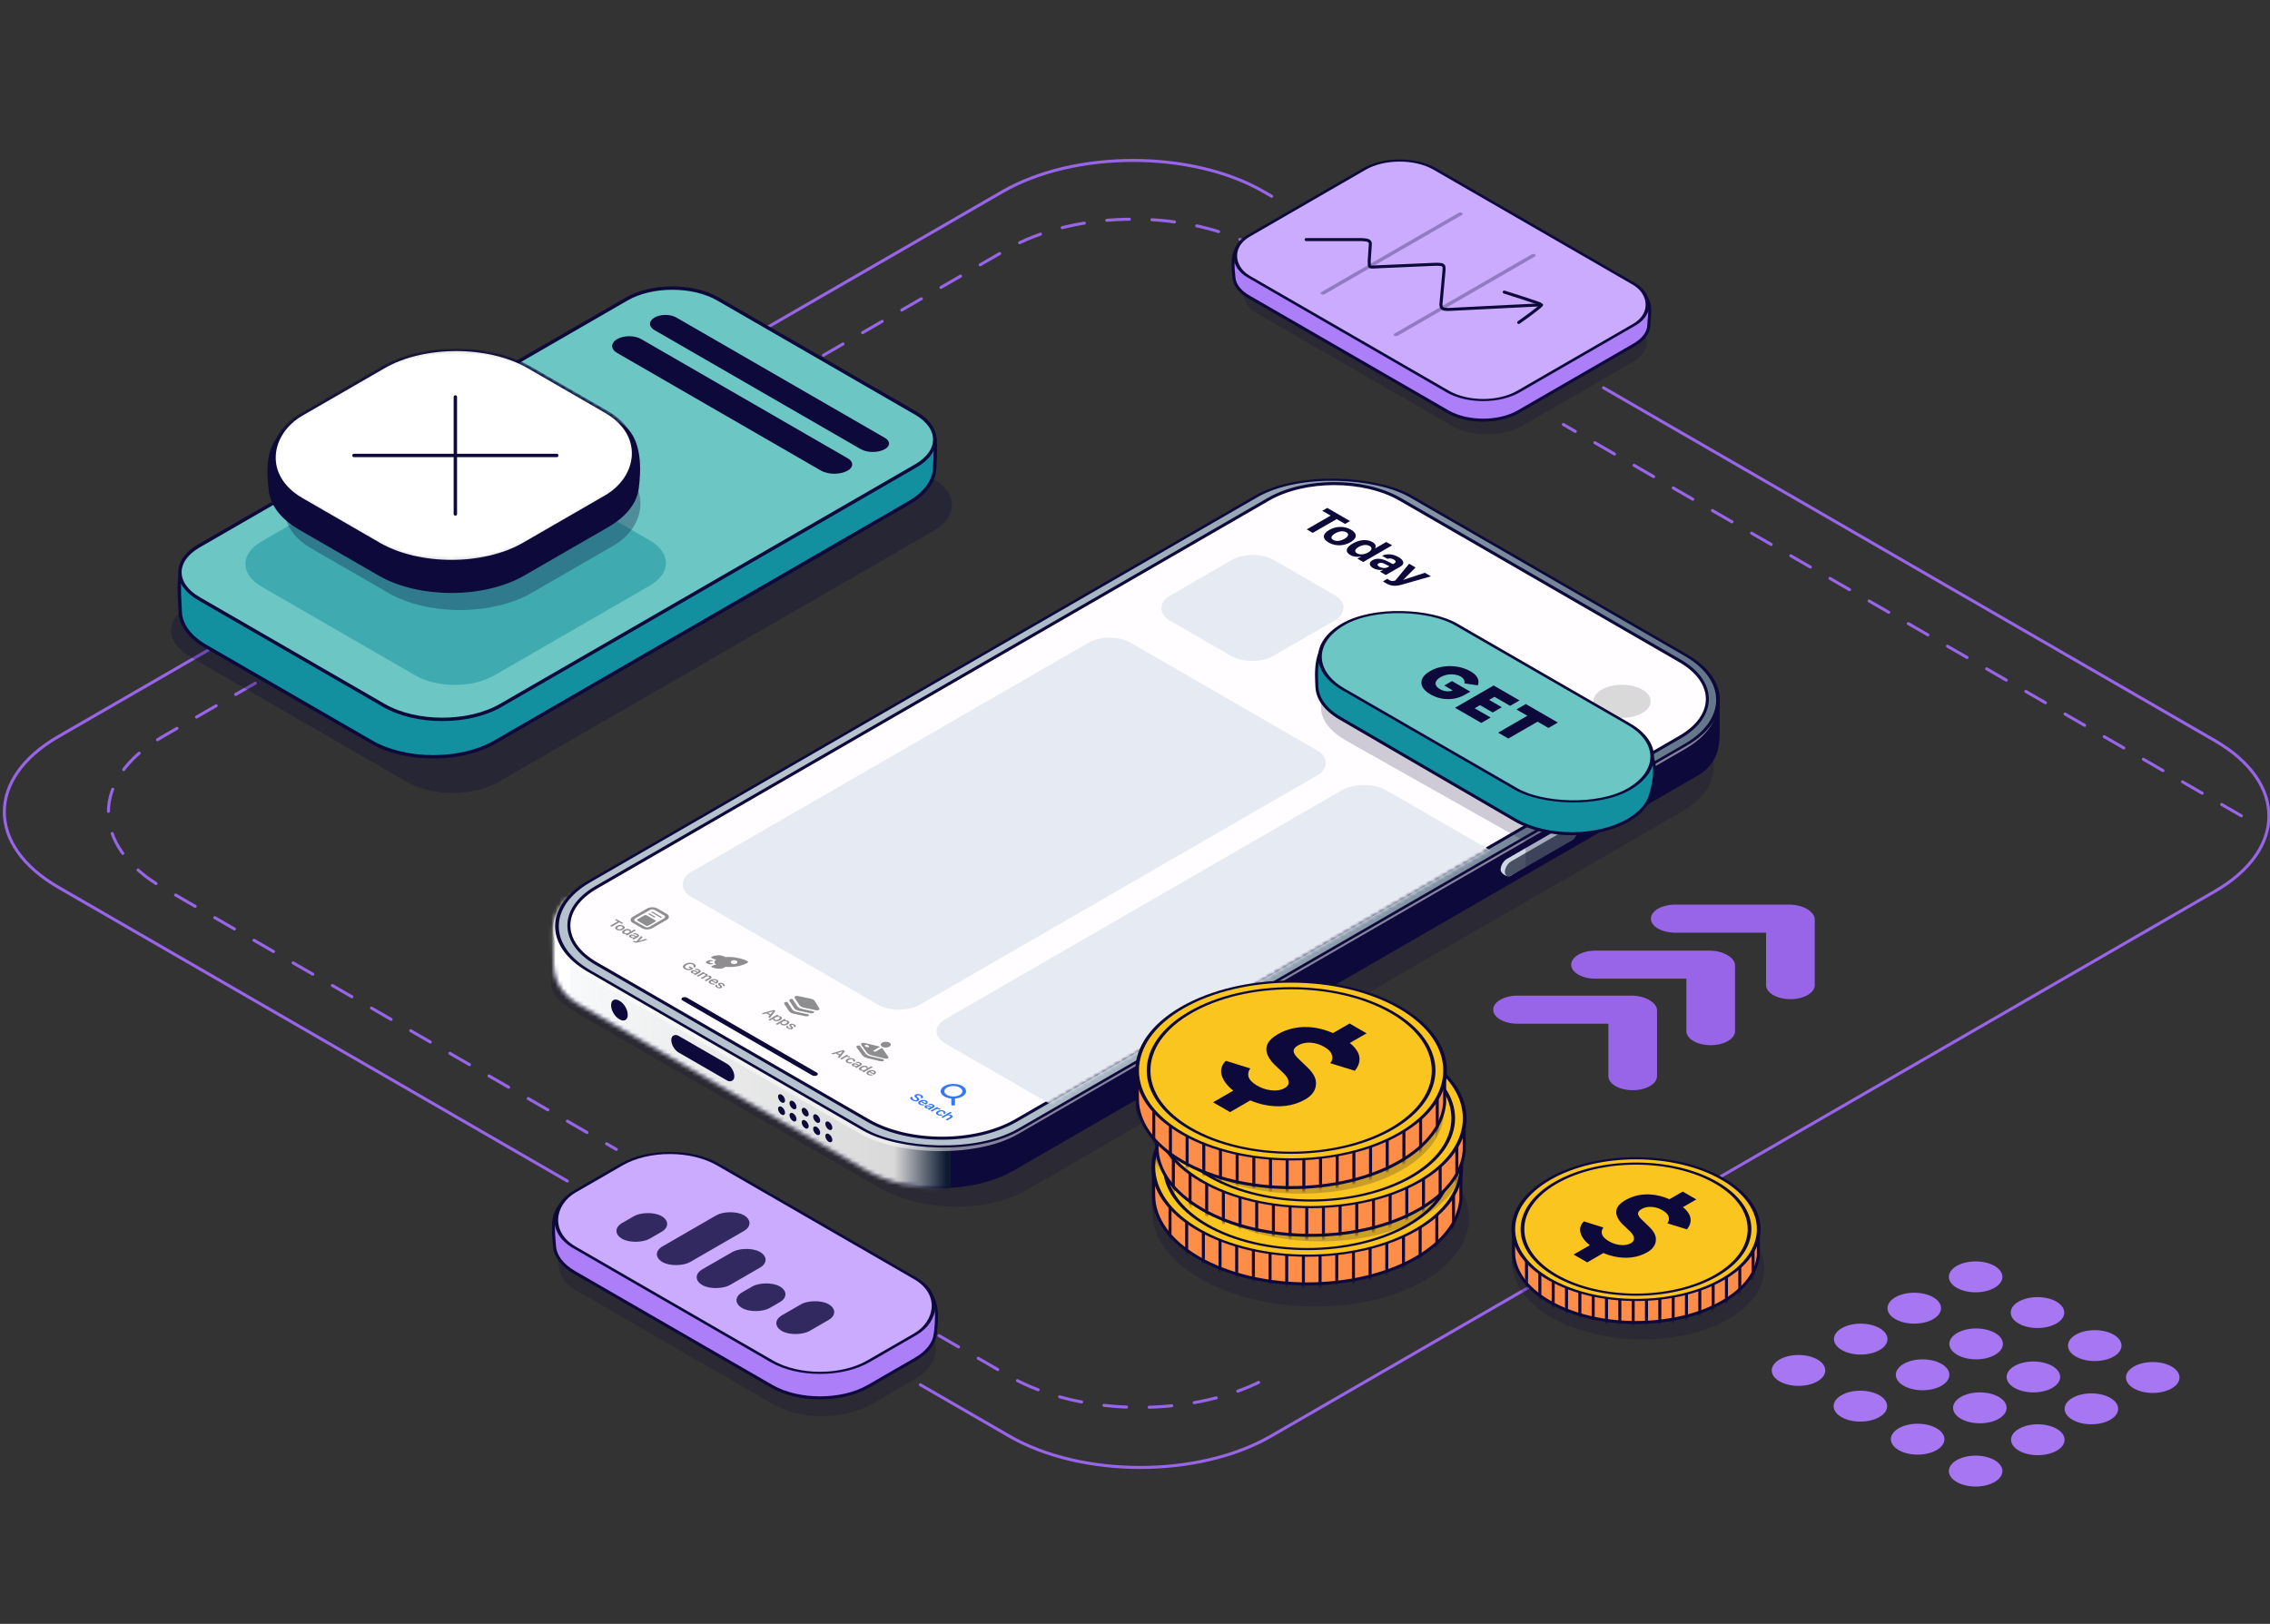 <?xml version="1.0" encoding="UTF-8"?> <svg xmlns="http://www.w3.org/2000/svg" width="566" height="405" viewBox="0 0 566 405" fill="none"><rect x="0" y="0" width="566" height="405" fill="#333333" stroke="none"/><g clip-path="url(#clip0_5504_3358)"><path d="M317.087 48.952L315.096 47.802C297.108 37.418 267.944 37.418 249.957 47.802L14.569 183.692C-3.418 194.076 -3.418 210.912 14.57 221.296L141.455 294.547M399.817 96.712L552.237 184.704C570.224 195.088 570.224 211.924 552.237 222.309L316.849 358.198C298.862 368.582 269.698 368.582 251.71 358.198L229.478 345.363" stroke="#9865E8" stroke-width="0.752" stroke-linecap="round" stroke-linejoin="round"></path><path d="M558.853 203.463L389.793 105.864M314.187 62.217V62.217C296.743 52.146 268.462 52.146 251.018 62.217L40.524 183.735C22.536 194.119 22.536 210.956 40.524 221.34L153.678 286.664M234.122 333.104L251.635 343.215C269.623 353.599 298.787 353.599 316.775 343.215L317.149 342.998" stroke="#9865E8" stroke-width="0.752" stroke-linecap="round" stroke-linejoin="round" stroke-dasharray="5.64 5.64"></path><path d="M397.821 244.09C394.472 244.09 391.756 242.522 391.756 240.589C391.756 238.655 394.472 237.088 397.821 237.088L426.198 237.088C429.547 237.088 432.262 238.655 432.262 240.589C432.262 242.522 429.547 244.09 426.198 244.09L397.821 244.09Z" fill="#9865E8"></path><path d="M420.479 257.17C420.479 259.104 423.194 260.671 426.543 260.671C429.893 260.671 432.608 259.104 432.608 257.17L432.608 240.788C432.608 238.855 429.893 237.287 426.543 237.287C423.194 237.287 420.479 238.855 420.479 240.788L420.479 257.17Z" fill="#9865E8"></path><path d="M417.699 232.614C414.35 232.614 411.635 231.046 411.635 229.113C411.635 227.179 414.35 225.612 417.699 225.612L446.076 225.612C449.426 225.612 452.141 227.179 452.141 229.113C452.141 231.046 449.426 232.614 446.076 232.614L417.699 232.614Z" fill="#9865E8"></path><path d="M440.357 245.694C440.357 247.628 443.073 249.195 446.422 249.195C449.771 249.195 452.486 247.628 452.486 245.694L452.486 229.312C452.486 227.379 449.771 225.811 446.422 225.811C443.073 225.811 440.357 227.379 440.357 229.312L440.357 245.694Z" fill="#9865E8"></path><path d="M378.376 255.315C375.027 255.315 372.312 253.747 372.312 251.814C372.312 249.88 375.027 248.313 378.376 248.313L406.753 248.313C410.103 248.313 412.818 249.88 412.818 251.814C412.818 253.747 410.103 255.315 406.753 255.315L378.376 255.315Z" fill="#9865E8"></path><path d="M401.035 268.395C401.035 270.329 403.75 271.896 407.099 271.896C410.448 271.896 413.164 270.329 413.164 268.395L413.164 252.013C413.164 250.08 410.448 248.512 407.099 248.512C403.75 248.512 401.035 250.08 401.035 252.013L401.035 268.395Z" fill="#9865E8"></path><path opacity="0.2" d="M145.682 253.733C140.906 250.975 136.397 247.948 137.539 244.019C139.337 237.838 139.973 232.273 145.241 229.231L307.731 138.391C317.469 132.767 333.796 133.08 344.201 139.088L416.833 176.41C424.641 180.227 428.057 185.475 427.254 192.386C426.768 196.568 423.597 199.999 419.005 202.651L255.748 296.932C246.011 302.555 229.683 302.243 219.279 296.235L145.682 253.733Z" fill="#0D093A"></path><path d="M144.081 250.396C139.415 247.702 138.014 243.452 138.014 240.644C138.014 233.994 137.767 232.863 137.932 231.057C138.096 229.251 138.835 226.952 140.805 224.49L314.296 130.841C324.449 124.977 340.92 124.982 351.084 130.852L428.774 174.333C428.774 178.027 428.774 175.975 428.774 182.87C428.774 187.123 427.79 190.853 423.002 193.618L252.767 291.929C242.614 297.792 226.143 297.787 215.979 291.917L144.081 250.396Z" fill="#0D093A"></path><mask id="mask0_5504_3358" style="mask-type:alpha" maskUnits="userSpaceOnUse" x="137" y="126" width="292" height="171"><path d="M144.082 250.396C139.417 247.702 138.015 243.452 138.015 240.644C138.015 233.994 137.769 232.863 137.933 231.057C138.097 229.251 138.836 226.952 140.806 224.489L314.297 130.841C324.45 124.977 340.921 124.982 351.085 130.852L428.775 174.333C428.775 178.027 428.775 175.975 428.775 182.87C428.775 187.123 427.792 190.853 423.003 193.618L252.769 291.929C242.615 297.792 226.145 297.787 215.981 291.917L144.082 250.396Z" fill="#0E1A32"></path></mask><g mask="url(#mask0_5504_3358)"><rect x="125.034" y="176.772" width="112.023" height="150.436" fill="url(#paint0_linear_5504_3358)"></rect><rect x="136.041" y="218.927" width="6.075" height="31.981" fill="white"></rect></g><rect opacity="0.5" width="237.418" height="124.528" rx="22.69" transform="matrix(0.866 -0.5 0.866 0.5 126.362 231.902)" fill="white"></rect><rect x="0.651" width="236.666" height="123.776" rx="22.314" transform="matrix(0.866 -0.5 0.866 0.5 126.985 231.332)" fill="url(#paint1_linear_5504_3358)" stroke="#0D093A" stroke-width="0.752"></rect><path d="M148.658 221.312L316.224 124.543C325.31 119.296 340.041 119.296 349.126 124.543L418.898 164.836C427.984 170.083 427.983 178.59 418.898 183.837L253.323 279.457C243.138 285.338 226.625 285.339 216.441 279.457L148.658 240.313C139.573 235.066 139.573 226.559 148.658 221.312Z" fill="url(#paint2_linear_5504_3358)"></path><path d="M148.658 221.312L316.224 124.543C325.31 119.296 340.041 119.296 349.126 124.543L418.898 164.836C427.984 170.083 427.983 178.59 418.898 183.837L253.323 279.457C243.138 285.338 226.625 285.339 216.441 279.457L148.658 240.313C139.573 235.066 139.573 226.559 148.658 221.312Z" fill="#FFFDFF"></path><path d="M148.658 221.312L316.224 124.543C325.31 119.296 340.041 119.296 349.126 124.543L418.898 164.836C427.984 170.083 427.983 178.59 418.898 183.837L253.323 279.457C243.138 285.338 226.625 285.339 216.441 279.457L148.658 240.313C139.573 235.066 139.573 226.559 148.658 221.312Z" stroke="#0D093A" stroke-width="0.752"></path><mask id="mask1_5504_3358" style="mask-type:alpha" maskUnits="userSpaceOnUse" x="141" y="120" width="286" height="165"><path d="M148.658 221.312L316.224 124.543C325.31 119.296 340.041 119.296 349.126 124.543L418.898 164.836C427.984 170.083 427.983 178.59 418.898 183.837L253.323 279.456C243.138 285.338 226.625 285.338 216.441 279.457L148.658 240.313C139.573 235.066 139.573 226.559 148.658 221.312Z" fill="url(#paint3_linear_5504_3358)"></path><path d="M148.658 221.312L316.224 124.543C325.31 119.296 340.041 119.296 349.126 124.543L418.898 164.836C427.984 170.083 427.983 178.59 418.898 183.837L253.323 279.456C243.138 285.338 226.625 285.338 216.441 279.457L148.658 240.313C139.573 235.066 139.573 226.559 148.658 221.312Z" fill="#FFFDFF"></path><path d="M148.658 221.312L316.224 124.543C325.31 119.296 340.041 119.296 349.126 124.543L418.898 164.836C427.984 170.083 427.983 178.59 418.898 183.837L253.323 279.456C243.138 285.338 226.625 285.338 216.441 279.457L148.658 240.313C139.573 235.066 139.573 226.559 148.658 221.312Z" stroke="#0E1A32" stroke-width="0.752"></path></mask><g mask="url(#mask1_5504_3358)"><rect width="66.027" height="126.637" rx="6.062" transform="matrix(0.866 0.5 -0.866 0.5 276.647 157.26)" fill="#E6EAF2"></rect><rect width="61.691" height="126.637" rx="6.062" transform="matrix(-0.866 -0.5 -0.866 0.5 393.531 224.738)" fill="#E6EAF2"></rect><rect width="29.892" height="30.082" rx="6.062" transform="matrix(0.866 0.5 -0.866 0.5 312.368 136.639)" fill="#E6EAF2"></rect><rect width="4.887" height="6.367" rx="1.033" transform="matrix(0.866 0.5 -0.866 0.5 162.636 226.226)" stroke="#8E8E91" stroke-width="0.752"></rect><rect width="2.819" height="0.342" transform="matrix(0.866 0.5 -0.866 0.5 162.65 227.343)" fill="#8E8E91"></rect><rect width="1.8" height="0.342" transform="matrix(0.866 0.5 -0.866 0.5 161.891 227.781)" fill="#8E8E91"></rect><rect width="3.151" height="2.667" rx="0.344" transform="matrix(0.866 0.5 -0.866 0.5 160.952 228.117)" fill="#8E8E91"></rect><path d="M152.114 230.9L154.012 229.804L153.343 229.418L153.679 229.224L155.413 230.225L155.077 230.419L154.409 230.034L152.511 231.13L152.114 230.9ZM153.724 231.867C153.241 231.588 153.251 231.223 153.782 230.916L153.786 230.914C154.312 230.611 154.953 230.605 155.43 230.88C155.908 231.157 155.903 231.526 155.374 231.831L155.371 231.833C154.838 232.141 154.205 232.145 153.724 231.867ZM154.036 231.688C154.279 231.829 154.634 231.805 154.978 231.606L154.981 231.604C155.323 231.407 155.362 231.202 155.117 231.061C154.877 230.922 154.519 230.945 154.179 231.141L154.176 231.143C153.83 231.342 153.79 231.546 154.036 231.688ZM155.375 232.821C154.961 232.581 155.022 232.242 155.55 231.937L155.552 231.936C156.081 231.63 156.67 231.596 157.082 231.834C157.314 231.968 157.382 232.145 157.278 232.312L157.287 232.318L158.162 231.813L158.548 232.035L156.314 233.325L155.928 233.102L156.207 232.941L156.198 232.936C155.911 232.994 155.612 232.957 155.375 232.821ZM155.817 232.7C156.055 232.838 156.427 232.814 156.749 232.629L156.75 232.628C157.071 232.443 157.111 232.226 156.874 232.09C156.628 231.948 156.272 231.974 155.945 232.163L155.944 232.164C155.617 232.352 155.569 232.557 155.817 232.7ZM157.094 233.807C156.766 233.618 156.747 233.373 157.04 233.204L157.043 233.202C157.334 233.034 157.735 233.064 158.157 233.279L158.613 233.512L158.726 233.446C158.891 233.351 158.884 233.23 158.688 233.117C158.506 233.012 158.309 232.997 158.164 233.052L158.147 233.058L157.789 232.852L157.809 232.842C158.123 232.688 158.594 232.707 159.01 232.948C159.421 233.184 159.469 233.462 159.139 233.653L158.01 234.304L157.625 234.082L157.877 233.936L157.868 233.931C157.602 233.975 157.311 233.933 157.094 233.807ZM157.439 233.417C157.304 233.495 157.334 233.606 157.503 233.704C157.724 233.832 158.038 233.843 158.233 233.731L158.357 233.659L157.959 233.456C157.756 233.353 157.571 233.341 157.441 233.416L157.439 233.417ZM157.99 234.922C157.916 234.879 157.848 234.829 157.809 234.798L158.103 234.628C158.126 234.648 158.164 234.679 158.218 234.71C158.365 234.795 158.489 234.818 158.676 234.767L158.766 234.742L159.819 233.453L160.24 233.697L159.311 234.676L159.322 234.682L161.02 234.147L161.426 234.381L159.139 235.02C158.653 235.156 158.332 235.119 157.99 234.922Z" fill="#8E8E91"></path><path d="M170.736 241.696C170.084 241.32 170.121 240.83 170.843 240.413L170.844 240.413C171.553 240.003 172.396 239.985 173.04 240.357C173.569 240.663 173.606 241.038 173.28 241.325L173.261 241.343L172.855 241.109L172.868 241.096C173.023 240.909 172.968 240.716 172.694 240.558C172.292 240.326 171.756 240.356 171.255 240.646L171.253 240.647C170.741 240.942 170.685 241.266 171.087 241.498C171.425 241.693 171.865 241.708 172.185 241.531L172.221 241.513L171.666 241.193L171.978 241.013L172.922 241.558L172.68 241.698C172.074 242.048 171.348 242.049 170.736 241.696ZM172.484 242.692C172.156 242.503 172.137 242.258 172.43 242.089L172.433 242.087C172.724 241.919 173.125 241.949 173.547 242.164L174.003 242.397L174.116 242.331C174.281 242.236 174.273 242.115 174.078 242.002C173.896 241.897 173.699 241.882 173.554 241.937L173.537 241.943L173.179 241.737L173.199 241.727C173.513 241.573 173.984 241.592 174.4 241.833C174.811 242.069 174.859 242.347 174.529 242.538L173.4 243.189L173.015 242.967L173.267 242.821L173.258 242.816C172.992 242.86 172.701 242.818 172.484 242.692ZM172.829 242.302C172.694 242.38 172.724 242.491 172.893 242.589C173.114 242.717 173.428 242.728 173.623 242.616L173.747 242.544L173.349 242.341C173.146 242.238 172.961 242.226 172.831 242.301L172.829 242.302ZM173.712 243.369L175.353 242.422L175.738 242.644L175.475 242.796L175.483 242.801C175.732 242.737 176.018 242.767 176.235 242.892C176.464 243.024 176.509 243.189 176.359 243.346L176.368 243.351C176.651 243.279 176.973 243.318 177.21 243.455C177.534 243.642 177.526 243.891 177.198 244.08L176.071 244.731L175.685 244.508L176.716 243.913C176.919 243.796 176.93 243.668 176.741 243.559C176.555 243.452 176.291 243.458 176.093 243.573L175.079 244.158L174.704 243.942L175.755 243.335C175.939 243.229 175.942 243.098 175.763 242.995C175.577 242.887 175.301 242.896 175.102 243.011L174.097 243.592L173.712 243.369ZM177.069 245.345C176.577 245.061 176.607 244.701 177.128 244.399L177.13 244.399C177.647 244.1 178.289 244.078 178.758 244.349C179.228 244.619 179.189 244.978 178.693 245.264L178.57 245.335L177.421 244.672C177.139 244.842 177.127 245.031 177.377 245.176C177.569 245.287 177.797 245.3 177.944 245.258L177.958 245.254L178.319 245.462L178.297 245.469C177.994 245.585 177.498 245.593 177.069 245.345ZM178.461 244.525C178.257 244.408 177.966 244.399 177.682 244.526L178.452 244.971C178.684 244.804 178.666 244.643 178.461 244.525ZM178.701 246.287C178.271 246.039 178.229 245.778 178.5 245.583L178.512 245.574L178.892 245.793L178.881 245.803C178.769 245.901 178.792 246.011 178.988 246.123C179.175 246.232 179.364 246.253 179.484 246.183L179.486 246.182C179.585 246.125 179.584 246.06 179.452 245.939L179.24 245.747C178.995 245.526 178.991 245.346 179.234 245.206L179.235 245.205C179.536 245.031 180 245.065 180.396 245.294C180.805 245.53 180.819 245.797 180.55 245.969L180.534 245.98L180.175 245.772L180.186 245.764C180.3 245.678 180.291 245.562 180.111 245.459C179.941 245.36 179.755 245.344 179.635 245.414L179.633 245.415C179.539 245.469 179.54 245.542 179.672 245.662L179.885 245.855C180.149 246.095 180.147 246.248 179.909 246.385L179.907 246.386C179.598 246.565 179.104 246.519 178.701 246.287Z" fill="#8E8E91"></path><path d="M176.759 239.494C177.148 239.406 177.428 239.471 177.571 239.502C177.64 239.523 177.821 239.579 177.802 239.653C177.786 239.712 177.596 239.705 177.353 239.717C177.134 239.728 176.876 239.864 176.895 239.982C176.92 240.134 177.173 240.201 177.365 240.215C177.592 240.232 177.851 240.182 177.847 240.293C177.846 240.339 177.456 240.543 177.076 240.515C176.697 240.486 175.996 240.22 175.996 240.02C175.996 239.919 176.272 239.603 176.759 239.494Z" fill="#8E8E91"></path><path d="M186.274 239.677C186.576 239.851 186.574 240.01 186.373 240.13C185.969 240.372 184.992 240.814 183.733 241.03C182.473 241.245 181.298 241.18 180.868 241.121C180.823 241.162 180.549 241.38 180.258 241.473C179.718 241.646 179.048 241.654 178.328 241.505C177.955 241.428 177.283 241.171 177.339 241.038C177.385 240.932 178.186 240.639 178.581 240.505C178.476 240.453 178.268 240.324 178.201 240.24C178.06 240.061 178.119 239.815 178.177 239.705C178.22 239.625 178.423 239.448 178.55 239.372C178.405 239.315 178.059 239.199 177.834 239.114C177.638 239.039 177.371 238.933 177.296 238.803C177.229 238.688 177.879 238.315 178.93 238.257C179.98 238.198 180.639 238.54 180.837 238.718C181.267 238.668 182.31 238.608 183.519 238.823C185.03 239.093 185.855 239.435 186.274 239.677ZM183.617 239.616C183.291 239.428 182.763 239.429 182.437 239.617C182.112 239.805 182.111 240.109 182.437 240.297C182.762 240.485 183.29 240.485 183.616 240.297C183.941 240.109 183.942 239.804 183.617 239.616Z" fill="#8E8E91"></path><path d="M189.891 252.709L192.924 251.88L193.373 252.14L191.938 253.89L191.518 253.648L191.907 253.206L191.076 252.726L190.309 252.95L189.891 252.709ZM192.746 252.237L191.484 252.606L192.114 252.97L192.755 252.242L192.746 252.237ZM191.596 254.318L193.779 253.058L194.164 253.281L193.881 253.444L193.889 253.449C194.18 253.39 194.48 253.424 194.715 253.56C195.132 253.8 195.07 254.14 194.54 254.445L194.539 254.446C194.012 254.75 193.424 254.786 193.012 254.548C192.779 254.413 192.709 254.237 192.808 254.073L192.8 254.068L191.981 254.541L191.596 254.318ZM193.218 254.292C193.464 254.434 193.822 254.406 194.146 254.219L194.147 254.218C194.475 254.029 194.522 253.823 194.276 253.681C194.037 253.544 193.663 253.567 193.34 253.753L193.339 253.754C193.018 253.939 192.98 254.154 193.218 254.292ZM193.426 255.375L195.609 254.115L195.994 254.337L195.711 254.501L195.718 254.505C196.009 254.446 196.31 254.48 196.545 254.616C196.962 254.856 196.9 255.196 196.37 255.502L196.369 255.503C195.842 255.807 195.254 255.842 194.842 255.605C194.608 255.47 194.539 255.294 194.638 255.129L194.63 255.125L193.811 255.597L193.426 255.375ZM195.048 255.348C195.294 255.49 195.652 255.462 195.975 255.276L195.977 255.275C196.305 255.085 196.352 254.88 196.105 254.738C195.867 254.6 195.492 254.623 195.17 254.809L195.169 254.81C194.848 254.995 194.81 255.21 195.048 255.348ZM196.406 256.507C195.975 256.259 195.934 255.999 196.205 255.803L196.217 255.794L196.596 256.013L196.585 256.023C196.474 256.121 196.497 256.231 196.692 256.344C196.88 256.452 197.068 256.473 197.189 256.404L197.191 256.403C197.29 256.345 197.288 256.28 197.157 256.16L196.945 255.967C196.7 255.746 196.695 255.566 196.938 255.426L196.94 255.425C197.24 255.252 197.705 255.285 198.101 255.514C198.51 255.75 198.524 256.017 198.254 256.189L198.239 256.2L197.88 255.992L197.89 255.984C198.005 255.899 197.996 255.782 197.816 255.679C197.646 255.58 197.46 255.564 197.339 255.634L197.338 255.635C197.243 255.689 197.245 255.762 197.376 255.883L197.59 256.076C197.853 256.315 197.852 256.468 197.613 256.606L197.612 256.606C197.302 256.785 196.808 256.74 196.406 256.507Z" fill="#8E8E91"></path><path d="M199.027 248.418L202.132 249.076C202.35 249.125 202.56 249.18 202.793 249.314C203.025 249.448 203.116 249.595 203.155 249.667L204.259 251.459C204.333 251.588 204.35 251.771 204.158 251.882C203.945 252.005 203.669 251.978 203.418 251.944L200.45 251.316C200.199 251.25 199.971 251.182 199.727 251.041C199.483 250.9 199.348 250.697 199.292 250.622L198.177 248.908C198.127 248.813 198.035 248.616 198.275 248.482C198.515 248.348 198.886 248.379 199.027 248.418Z" fill="#8E8E91"></path><path d="M197.655 249.209L198.77 250.922C198.826 250.998 198.962 251.2 199.206 251.341C199.451 251.482 199.678 251.551 199.93 251.617L202.896 252.245C202.917 252.248 202.939 252.249 202.96 252.251C203.018 252.377 203.02 252.538 202.845 252.639C202.631 252.762 202.356 252.735 202.105 252.702L199.137 252.074C198.885 252.008 198.658 251.939 198.413 251.798C198.169 251.657 198.034 251.455 197.978 251.379L196.863 249.666C196.814 249.571 196.721 249.373 196.961 249.239C197.165 249.125 197.463 249.133 197.634 249.161C197.642 249.179 197.648 249.195 197.655 249.209Z" fill="#8E8E91"></path><path d="M196.365 249.954L197.481 251.667C197.537 251.742 197.672 251.945 197.916 252.086C198.16 252.227 198.388 252.295 198.64 252.361L201.607 252.99C201.628 252.992 201.65 252.993 201.671 252.996C201.729 253.121 201.731 253.282 201.556 253.384C201.342 253.507 201.067 253.48 200.816 253.447L197.848 252.818C197.596 252.752 197.368 252.684 197.124 252.543C196.88 252.402 196.745 252.199 196.689 252.124L195.574 250.411C195.525 250.316 195.432 250.118 195.672 249.984C195.876 249.87 196.173 249.878 196.344 249.905C196.352 249.923 196.358 249.94 196.365 249.954Z" fill="#8E8E91"></path><path d="M207.231 262.72L210.264 261.891L210.713 262.15L209.278 263.901L208.858 263.659L209.247 263.217L208.416 262.737L207.649 262.961L207.231 262.72ZM210.086 262.248L208.824 262.617L209.454 262.981L210.095 262.253L210.086 262.248ZM209.478 264.016L211.119 263.069L211.504 263.292L211.221 263.455L211.229 263.46C211.478 263.375 211.733 263.385 211.922 263.494C211.97 263.521 212.007 263.552 212.029 263.573L211.681 263.774C211.661 263.748 211.611 263.709 211.546 263.671C211.328 263.545 211.058 263.549 210.815 263.689L209.863 264.239L209.478 264.016ZM211.198 265.047C210.71 264.765 210.733 264.4 211.26 264.096L211.261 264.095C211.784 263.793 212.422 263.782 212.901 264.058C213.332 264.308 213.328 264.622 213.023 264.824L213.012 264.832L212.648 264.622L212.659 264.613C212.786 264.502 212.797 264.36 212.592 264.242C212.349 264.101 211.987 264.13 211.651 264.324L211.65 264.325C211.308 264.522 211.267 264.728 211.51 264.868C211.705 264.981 211.945 264.985 212.153 264.907L212.17 264.9L212.534 265.11L212.521 265.116C212.15 265.296 211.613 265.286 211.198 265.047ZM212.64 265.875C212.312 265.685 212.294 265.44 212.586 265.271L212.589 265.269C212.88 265.101 213.281 265.131 213.704 265.346L214.159 265.579L214.272 265.513C214.438 265.418 214.43 265.297 214.235 265.185C214.052 265.079 213.856 265.064 213.71 265.119L213.693 265.126L213.336 264.919L213.356 264.909C213.67 264.755 214.141 264.774 214.557 265.015C214.967 265.252 215.015 265.53 214.686 265.72L213.557 266.371L213.171 266.149L213.424 266.003L213.415 265.998C213.148 266.043 212.857 266 212.64 265.875ZM212.986 265.484C212.851 265.562 212.88 265.673 213.049 265.771C213.271 265.899 213.585 265.91 213.78 265.798L213.904 265.726L213.506 265.523C213.303 265.421 213.117 265.408 212.987 265.483L212.986 265.484ZM214.446 266.922C214.031 266.682 214.093 266.343 214.621 266.038L214.622 266.037C215.152 265.732 215.74 265.698 216.152 265.935C216.384 266.069 216.452 266.246 216.348 266.413L216.358 266.419L217.232 265.914L217.618 266.136L215.384 267.426L214.998 267.204L215.277 267.043L215.268 267.037C214.981 267.095 214.682 267.059 214.446 266.922ZM214.887 266.801C215.125 266.939 215.497 266.916 215.819 266.73L215.82 266.729C216.141 266.544 216.181 266.328 215.944 266.191C215.698 266.049 215.342 266.076 215.015 266.264L215.014 266.265C214.687 266.454 214.639 266.658 214.887 266.801ZM216.396 268.048C215.904 267.764 215.933 267.404 216.455 267.103L216.457 267.102C216.974 266.803 217.616 266.781 218.085 267.052C218.554 267.322 218.516 267.681 218.02 267.967L217.896 268.038L216.748 267.375C216.466 267.545 216.454 267.734 216.704 267.879C216.896 267.99 217.124 268.003 217.271 267.961L217.285 267.957L217.646 268.165L217.624 268.172C217.32 268.289 216.825 268.296 216.396 268.048ZM217.788 267.229C217.584 267.111 217.293 267.102 217.009 267.229L217.779 267.674C218.011 267.507 217.992 267.347 217.788 267.229Z" fill="#8E8E91"></path><path d="M214.411 260.823L215.757 262.671C215.824 262.752 215.986 262.971 216.258 263.128C216.53 263.285 216.778 263.364 217.05 263.442L220.248 264.204C220.271 264.207 220.294 264.21 220.317 264.213C220.391 264.348 220.408 264.518 220.233 264.619C220.019 264.742 219.725 264.704 219.456 264.661L216.259 263.899C215.986 263.822 215.74 263.741 215.468 263.585C215.196 263.427 215.032 263.209 214.965 263.128L213.619 261.28C213.558 261.178 213.44 260.966 213.681 260.832C213.884 260.72 214.196 260.735 214.38 260.769C214.391 260.789 214.401 260.807 214.411 260.823Z" fill="#8E8E91"></path><circle cx="1.029" cy="1.029" r="1.029" transform="matrix(0.866 0.5 -0.866 0.5 220.857 259.512)" fill="#8E8E91"></circle><path d="M217.887 261.952C217.763 262.024 217.762 262.14 217.886 262.211L217.936 262.24C218.059 262.311 218.26 262.31 218.383 262.239L219.906 261.36C220.012 261.452 220.072 261.534 220.103 261.583L221.444 263.514C221.535 263.653 221.572 263.847 221.38 263.957C221.166 264.081 220.873 264.043 220.603 263.999L217.406 263.238C217.133 263.16 216.886 263.08 216.614 262.923C216.342 262.766 216.179 262.548 216.112 262.466L214.766 260.619C214.705 260.517 214.587 260.305 214.828 260.171C215.069 260.037 215.463 260.083 215.616 260.128L218.963 260.925C219.114 260.963 219.26 261.006 219.416 261.07L217.887 261.952ZM216.458 260.721C216.211 260.578 215.881 260.536 215.722 260.628C215.562 260.72 215.634 260.911 215.882 261.054C216.129 261.197 216.459 261.238 216.618 261.146C216.778 261.054 216.706 260.864 216.458 260.721Z" fill="#8E8E91"></path><path d="M227.429 274.423C226.916 274.128 226.82 273.793 227.195 273.547L227.216 273.532L227.599 273.753L227.583 273.766C227.421 273.893 227.498 274.076 227.778 274.238C228.06 274.4 228.362 274.43 228.554 274.319L228.556 274.318C228.723 274.221 228.696 274.103 228.469 273.901L228.278 273.734C227.93 273.428 227.918 273.185 228.251 272.993L228.252 272.992C228.647 272.766 229.258 272.811 229.74 273.089C230.228 273.371 230.289 273.703 229.93 273.937L229.906 273.953L229.523 273.733L229.539 273.72C229.707 273.592 229.652 273.426 229.401 273.281C229.138 273.131 228.853 273.108 228.675 273.211L228.673 273.212C228.515 273.303 228.545 273.427 228.758 273.615L228.95 273.783C229.319 274.106 229.333 274.332 228.984 274.533L228.983 274.534C228.566 274.775 227.973 274.738 227.429 274.423ZM229.289 275.491C228.797 275.206 228.826 274.846 229.348 274.545L229.35 274.544C229.867 274.246 230.509 274.223 230.978 274.494C231.447 274.765 231.409 275.123 230.913 275.409L230.789 275.481L229.641 274.818C229.359 274.987 229.347 275.177 229.597 275.322C229.789 275.432 230.017 275.446 230.164 275.404L230.178 275.399L230.539 275.608L230.517 275.615C230.214 275.731 229.718 275.738 229.289 275.491ZM230.681 274.671C230.477 274.553 230.186 274.544 229.902 274.672L230.672 275.116C230.904 274.95 230.885 274.789 230.681 274.671ZM230.769 276.34C230.441 276.15 230.423 275.905 230.715 275.736L230.718 275.735C231.009 275.566 231.41 275.596 231.833 275.811L232.288 276.044L232.401 275.979C232.567 275.883 232.559 275.762 232.364 275.65C232.181 275.544 231.985 275.529 231.839 275.584L231.822 275.591L231.464 275.384L231.485 275.374C231.799 275.22 232.27 275.239 232.686 275.48C233.096 275.717 233.144 275.995 232.814 276.185L231.686 276.836L231.3 276.614L231.553 276.468L231.543 276.463C231.277 276.508 230.986 276.465 230.769 276.34ZM231.115 275.949C230.98 276.027 231.009 276.138 231.178 276.236C231.399 276.364 231.714 276.375 231.909 276.263L232.033 276.191L231.635 275.988C231.432 275.886 231.246 275.873 231.116 275.948L231.115 275.949ZM231.997 277.016L233.638 276.069L234.024 276.291L233.74 276.455L233.748 276.459C233.997 276.374 234.253 276.384 234.442 276.493C234.49 276.521 234.527 276.551 234.548 276.573L234.2 276.774C234.18 276.748 234.13 276.709 234.065 276.671C233.847 276.545 233.578 276.549 233.335 276.689L232.383 277.239L231.997 277.016ZM233.717 278.047C233.229 277.765 233.253 277.4 233.779 277.096L233.78 277.095C234.304 276.793 234.942 276.782 235.42 277.058C235.852 277.307 235.847 277.621 235.542 277.824L235.531 277.832L235.168 277.622L235.178 277.612C235.305 277.501 235.316 277.359 235.112 277.241C234.869 277.101 234.507 277.13 234.171 277.324L234.169 277.324C233.827 277.522 233.787 277.728 234.03 277.868C234.225 277.98 234.465 277.985 234.672 277.906L234.689 277.9L235.053 278.11L235.041 278.115C234.669 278.296 234.132 278.286 233.717 278.047ZM234.714 278.585L236.948 277.295L237.333 277.518L236.465 278.019L236.474 278.024C236.756 277.96 237.044 277.996 237.29 278.138C237.643 278.342 237.612 278.62 237.216 278.849L236.194 279.439L235.809 279.217L236.754 278.67C237.007 278.525 237.032 278.364 236.81 278.236C236.592 278.11 236.284 278.123 236.045 278.261L235.099 278.807L234.714 278.585Z" fill="#3478F6"></path><circle cx="2.217" cy="2.217" r="2.217" transform="matrix(0.866 0.5 -0.866 0.5 237.712 269.942)" stroke="#3478F6" stroke-width="0.752"></circle><rect width="0.752" height="2.837" rx="0.258" transform="matrix(1.225 -0.004 0.006 0.707 237.19 273.71)" fill="#3478F6"></rect><rect width="38.764" height="1.342" rx="0.671" transform="matrix(0.866 0.5 -0.866 0.5 170.713 248.485)" fill="#0D093A"></rect><circle cx="5.839" cy="5.839" r="5.839" transform="matrix(0.866 0.5 -0.866 0.5 404.43 169.071)" fill="#D9D9D9"></circle><path d="M325.821 132.03L331.777 128.592L329.697 127.391L330.939 126.674L336.61 129.948L335.368 130.665L333.283 129.461L327.328 132.899L325.821 132.03ZM331.288 135.312C329.662 134.373 329.682 133.181 331.423 132.176L331.432 132.171C333.153 131.177 335.253 131.174 336.849 132.096C338.45 133.02 338.46 134.229 336.729 135.229L336.719 135.234C334.974 136.242 332.904 136.245 331.288 135.312ZM332.435 134.656C333.143 135.064 334.196 134.981 335.238 134.379L335.248 134.373C336.28 133.777 336.415 133.164 335.707 132.755C335.004 132.349 333.946 132.43 332.914 133.026L332.904 133.032C331.856 133.636 331.717 134.241 332.435 134.656ZM336.669 138.419C335.323 137.641 335.542 136.559 337.278 135.557L337.283 135.554C339.024 134.549 340.889 134.428 342.236 135.206C342.994 135.643 343.203 136.213 342.844 136.755L342.874 136.772L345.652 135.168L347.109 136.009L339.911 140.164L338.455 139.323L339.368 138.796L339.338 138.779C338.42 138.98 337.443 138.865 336.669 138.419ZM338.365 138.004C339.074 138.413 340.166 138.341 341.133 137.783L341.138 137.78C342.101 137.224 342.221 136.591 341.517 136.185C340.794 135.767 339.742 135.845 338.764 136.409L338.759 136.412C337.787 136.973 337.637 137.584 338.365 138.004ZM342.39 141.693C341.318 141.074 341.268 140.267 342.211 139.723L342.221 139.718C343.193 139.156 344.515 139.263 345.927 139.98L347.328 140.696L347.657 140.506C348.131 140.233 348.116 139.885 347.548 139.556C347.004 139.242 346.42 139.199 346.006 139.358L345.951 139.378L344.62 138.609L344.685 138.577C345.752 138.053 347.308 138.134 348.72 138.949C350.101 139.746 350.281 140.673 349.203 141.295L345.538 143.412L344.081 142.571L344.879 142.11L344.849 142.093C343.996 142.234 343.094 142.099 342.39 141.693ZM343.727 140.512C343.333 140.74 343.423 141.062 343.926 141.353C344.58 141.73 345.478 141.765 346.036 141.442L346.42 141.221L345.248 140.625C344.65 140.319 344.116 140.288 343.737 140.506L343.727 140.512ZM345.528 145.439C345.243 145.275 344.989 145.088 344.849 144.972L345.932 144.348C346.016 144.419 346.156 144.535 346.37 144.658C346.804 144.909 347.168 144.975 347.662 144.84L347.902 144.777L351.358 140.599L352.959 141.523L349.907 144.586L349.947 144.61L355.258 142.85L356.795 143.737L349.518 145.819C347.837 146.305 346.715 146.124 345.528 145.439Z" fill="#0D093A"></path></g><path d="M390.79 209.051C391.636 208.563 393.281 207.587 393.281 206.61C393.281 205.634 391.636 205.026 390.79 205.515L375.697 214.23C374.851 214.718 374.165 215.906 374.165 216.882C374.165 217.859 375.832 218.903 376.678 218.415L390.79 209.051Z" fill="#D0D6DF"></path><rect width="3.537" height="20.966" rx="1.768" transform="matrix(3.76314e-05 -1 -0.866 0.5 393.387 208.777)" fill="#495264"></rect><rect width="4.148" height="18.155" rx="2.074" transform="matrix(-3.76492e-05 -1 0.866 0.5 167.376 261.441)" fill="#0D093A"></rect><path d="M154.358 254.148C153.259 253.513 152.368 251.97 152.368 250.701C152.368 249.432 153.259 248.918 154.358 249.553L154.534 249.654C155.633 250.289 156.524 251.832 156.524 253.101C156.524 254.37 155.633 254.884 154.534 254.25L154.358 254.148Z" fill="#0D093A"></path><rect width="1.93" height="2.016" rx="0.965" transform="matrix(-3.76492e-05 -1 0.866 0.5 193.998 274.437)" fill="#0D093A"></rect><rect width="1.93" height="2.016" rx="0.965" transform="matrix(-3.76492e-05 -1 0.866 0.5 193.997 277.476)" fill="#0D093A"></rect><rect width="1.93" height="2.016" rx="0.965" transform="matrix(-3.76492e-05 -1 0.866 0.5 196.854 276.046)" fill="#0D093A"></rect><rect width="1.93" height="2.016" rx="0.965" transform="matrix(-3.76492e-05 -1 0.866 0.5 196.854 279.083)" fill="#0D093A"></rect><rect width="1.93" height="2.016" rx="0.965" transform="matrix(-3.76492e-05 -1 0.866 0.5 199.892 277.833)" fill="#0D093A"></rect><rect width="1.93" height="2.016" rx="0.965" transform="matrix(-3.76492e-05 -1 0.866 0.5 199.892 280.87)" fill="#0D093A"></rect><rect width="1.93" height="2.016" rx="0.965" transform="matrix(-3.76492e-05 -1 0.866 0.5 202.751 279.44)" fill="#0D093A"></rect><rect width="1.93" height="2.016" rx="0.965" transform="matrix(-3.76492e-05 -1 0.866 0.5 202.751 282.477)" fill="#0D093A"></rect><rect width="1.93" height="2.016" rx="0.965" transform="matrix(-3.76492e-05 -1 0.866 0.5 205.787 281.226)" fill="#0D093A"></rect><rect width="1.93" height="2.016" rx="0.965" transform="matrix(-3.76492e-05 -1 0.866 0.5 205.788 284.264)" fill="#0D093A"></rect><path opacity="0.2" d="M407.05 193.698L361.182 169.659C353.552 165.253 340.396 163.325 333.268 167.441C329.614 169.551 329.133 174.089 329.397 176.953C329.649 179.677 331.652 182.418 335.37 184.565L378.177 208.712C378.876 209.116 379.612 209.484 380.377 209.818L380.377 218.075L407.05 202.889L407.05 193.698Z" fill="#0D093A"></path><path d="M328.571 164.725C329.065 162.255 330.269 159.945 332.946 158.748L332.97 158.738L332.99 158.726C336.828 156.509 342.162 155.823 347.55 156.264C352.942 156.705 358.343 158.272 362.239 160.523L362.251 160.529L409.285 185.784C411.578 187.114 412.434 189.337 412.548 191.741C412.661 194.135 412.037 196.639 411.486 198.454C410.806 200.694 408.968 202.839 405.972 204.57C398.22 209.046 385.653 209.047 377.9 204.571L334.168 179.136L334.166 179.135C330.389 176.953 328.453 174.111 328.357 171.252C328.305 169.702 328.08 167.18 328.571 164.725Z" fill="#12909F" stroke="#0D093A" stroke-width="0.752"></path><rect x="0.651" width="32.418" height="82.238" rx="16.209" transform="matrix(0.866 -0.5 0.866 0.5 320.33 164.127)" fill="#6CC6C4" stroke="#0D093A" stroke-width="0.752"></rect><path d="M356.658 173.174C355.667 172.601 355.002 171.974 354.662 171.29C354.332 170.602 354.323 169.919 354.635 169.241C354.956 168.557 355.603 167.935 356.575 167.373C357.548 166.812 358.622 166.441 359.796 166.261C360.98 166.076 362.163 166.081 363.347 166.277C364.54 166.468 365.632 166.849 366.623 167.421C367.274 167.797 367.756 168.181 368.068 168.573C368.389 168.97 368.572 169.368 368.618 169.765C368.673 170.157 368.623 170.546 368.467 170.933L365.095 170.432C365.168 170.242 365.182 170.043 365.136 169.836C365.099 169.635 365.003 169.442 364.847 169.256C364.71 169.071 364.521 168.909 364.283 168.772C363.806 168.496 363.269 168.319 362.673 168.239C362.085 168.155 361.489 168.165 360.883 168.271C360.278 168.377 359.713 168.581 359.19 168.883C358.677 169.18 358.319 169.503 358.117 169.852C357.915 170.202 357.888 170.552 358.034 170.901C358.19 171.256 358.525 171.582 359.039 171.878C359.406 172.09 359.796 172.241 360.209 172.331C360.631 172.416 361.044 172.437 361.448 172.395C361.861 172.347 362.228 172.231 362.549 172.045L365.425 173.181C364.453 173.743 363.452 174.103 362.425 174.262C361.397 174.421 360.392 174.402 359.411 174.206C358.438 174.016 357.521 173.671 356.658 173.174ZM360.113 170.973L362.039 169.86L366.609 172.498L365.191 173.317L363.237 172.776L360.113 170.973ZM362.79 176.523L372.425 170.961L378.88 174.688L376.54 176.038L372.631 173.782L371.296 174.553L374.462 176.38L372.191 177.691L369.025 175.864L367.676 176.642L371.681 178.954L369.342 180.305L362.79 176.523ZM373.539 182.728L380.833 178.517L378.108 176.944L380.448 175.593L388.43 180.201L386.091 181.552L383.379 179.987L376.085 184.198L373.539 182.728Z" fill="#0D093A"></path><ellipse opacity="0.2" cx="32.704" cy="31.731" rx="32.704" ry="31.731" transform="matrix(0.866 0.5 -0.866 0.5 325.966 270.86)" fill="#0D093A"></ellipse><path d="M364.258 298.997L364.214 299.499C363.642 304.68 359.927 309.768 353.068 313.727C338.105 322.366 313.843 322.365 298.879 313.727C291.438 309.431 287.697 303.808 287.657 298.178C287.648 296.994 287.644 296.404 287.641 296.128C287.642 296.125 287.642 296.123 287.642 296.122C287.645 296.102 287.647 296.066 287.647 296.031C287.649 295.942 287.651 295.761 287.652 295.426C287.656 294.766 287.657 293.504 287.657 291.164C291.367 289.062 297.018 287.464 303.693 286.391C310.441 285.306 318.196 284.762 325.958 284.762C333.721 284.762 341.476 285.306 348.224 286.391C354.898 287.465 360.548 289.062 364.258 291.164V298.997Z" fill="#FE8D47" stroke="#0D093A" stroke-width="0.752"></path><mask id="mask2_5504_3358" style="mask-type:alpha" maskUnits="userSpaceOnUse" x="287" y="284" width="78" height="37"><path d="M364.258 298.997L364.214 299.499C363.642 304.68 359.927 309.768 353.068 313.727C338.105 322.366 313.843 322.365 298.879 313.727C291.438 309.431 287.697 303.808 287.657 298.178C287.648 296.994 287.644 296.404 287.641 296.128C287.642 296.125 287.642 296.123 287.642 296.122C287.645 296.102 287.647 296.066 287.647 296.031C287.649 295.942 287.651 295.761 287.652 295.426C287.656 294.766 287.657 293.504 287.657 291.164C291.367 289.062 297.018 287.464 303.693 286.391C310.441 285.306 318.196 284.762 325.958 284.762C333.721 284.762 341.476 285.306 348.224 286.391C354.898 287.465 360.548 289.062 364.258 291.164V298.997Z" fill="#FE8D47" stroke="#0D093A" stroke-width="0.752"></path></mask><g mask="url(#mask2_5504_3358)"><line x1="287.567" y1="290.999" x2="287.567" y2="322.728" stroke="#0D093A" stroke-width="0.752"></line><line x1="291.726" y1="290.999" x2="291.726" y2="322.728" stroke="#0D093A" stroke-width="0.752"></line><line x1="295.884" y1="290.999" x2="295.884" y2="322.728" stroke="#0D093A" stroke-width="0.752"></line><line x1="300.043" y1="290.999" x2="300.043" y2="322.728" stroke="#0D093A" stroke-width="0.752"></line><line x1="304.2" y1="290.999" x2="304.2" y2="322.728" stroke="#0D093A" stroke-width="0.752"></line><line x1="308.358" y1="290.999" x2="308.358" y2="322.728" stroke="#0D093A" stroke-width="0.752"></line><line x1="312.517" y1="290.999" x2="312.517" y2="322.728" stroke="#0D093A" stroke-width="0.752"></line><line x1="316.675" y1="290.999" x2="316.675" y2="322.728" stroke="#0D093A" stroke-width="0.752"></line><line x1="320.833" y1="290.999" x2="320.833" y2="322.728" stroke="#0D093A" stroke-width="0.752"></line><line x1="324.991" y1="290.999" x2="324.991" y2="322.728" stroke="#0D093A" stroke-width="0.752"></line><line x1="329.15" y1="290.999" x2="329.15" y2="322.728" stroke="#0D093A" stroke-width="0.752"></line><line x1="333.308" y1="290.999" x2="333.308" y2="322.728" stroke="#0D093A" stroke-width="0.752"></line><line x1="337.465" y1="290.999" x2="337.465" y2="322.728" stroke="#0D093A" stroke-width="0.752"></line><line x1="341.624" y1="290.999" x2="341.624" y2="322.728" stroke="#0D093A" stroke-width="0.752"></line><line x1="345.782" y1="290.999" x2="345.782" y2="322.728" stroke="#0D093A" stroke-width="0.752"></line><line x1="349.94" y1="290.999" x2="349.94" y2="322.728" stroke="#0D093A" stroke-width="0.752"></line><line x1="354.098" y1="290.999" x2="354.098" y2="322.728" stroke="#0D093A" stroke-width="0.752"></line><line x1="358.257" y1="290.999" x2="358.257" y2="322.728" stroke="#0D093A" stroke-width="0.752"></line><line x1="362.414" y1="290.999" x2="362.414" y2="322.728" stroke="#0D093A" stroke-width="0.752"></line></g><circle cx="31.731" cy="31.731" r="31.355" transform="matrix(0.866 0.5 -0.866 0.5 325.977 259.27)" fill="#FBC520" stroke="#0D093A" stroke-width="0.752"></circle><circle cx="29.392" cy="29.392" r="29.016" transform="matrix(0.866 0.5 -0.866 0.5 325.977 261.609)" fill="#FBC520" stroke="#0D093A" stroke-width="0.752"></circle><path d="M308.522 291.14C308.522 292.149 308.933 293.188 309.756 294.256C310.223 294.863 310.824 295.451 311.557 296.02L306.518 298.929L310.758 301.377L315.808 298.462C316.908 298.932 318.014 299.288 319.123 299.53C321.025 299.946 322.862 300.042 324.636 299.819C326.409 299.597 328.028 299.063 329.493 298.217C331.112 297.283 331.998 296.103 332.153 294.679C332.358 293.255 331.677 291.793 330.109 290.295L327.719 287.98C327.051 287.357 326.679 286.771 326.602 286.222C326.576 285.673 326.936 285.184 327.681 284.753C328.606 284.219 329.647 283.989 330.803 284.064C331.986 284.123 333.129 284.472 334.234 285.11C335.365 285.762 336.007 286.46 336.162 287.201C336.367 287.943 336.226 288.603 335.738 289.182L341.867 291.074C342.612 290.169 342.998 289.249 343.023 288.314C343.075 287.365 342.728 286.423 341.982 285.488C341.628 285.035 341.173 284.585 340.619 284.139L344.796 281.727L340.556 279.279L336.416 281.669C334.359 280.768 332.296 280.268 330.225 280.169C327.45 280.05 324.918 280.651 322.631 281.972C321.423 282.669 320.601 283.426 320.164 284.242C319.753 285.043 319.689 285.881 319.971 286.756C320.254 287.632 320.819 288.507 321.667 289.382L324.057 291.652C324.854 292.409 325.278 293.114 325.329 293.766C325.432 294.419 325.124 294.953 324.404 295.369C323.505 295.888 322.4 296.081 321.089 295.947C319.804 295.829 318.571 295.413 317.388 294.701C316.258 294.019 315.577 293.299 315.345 292.542C315.165 291.786 315.32 291.103 315.808 290.495L309.717 288.581C308.946 289.293 308.548 290.146 308.522 291.14Z" fill="#0D093A"></path><ellipse opacity="0.2" cx="30.396" cy="29.491" rx="30.396" ry="29.491" transform="matrix(0.866 0.5 -0.866 0.5 327.438 258.492)" fill="#0D093A"></ellipse><path d="M365.091 286.887L365.046 287.388C364.475 292.57 360.76 297.657 353.9 301.617C338.937 310.255 314.675 310.255 299.711 301.616C292.27 297.321 288.529 291.698 288.489 286.067C288.48 284.884 288.476 284.293 288.473 284.017C288.474 284.015 288.474 284.012 288.474 284.011C288.477 283.992 288.479 283.956 288.479 283.92C288.481 283.832 288.483 283.651 288.484 283.316C288.488 282.656 288.489 281.394 288.489 279.054C292.199 276.951 297.85 275.354 304.525 274.28C311.273 273.195 319.028 272.651 326.79 272.651C334.553 272.651 342.308 273.195 349.056 274.281C355.73 275.354 361.38 276.951 365.091 279.053V286.887Z" fill="#FE8D47" stroke="#0D093A" stroke-width="0.752"></path><mask id="mask3_5504_3358" style="mask-type:alpha" maskUnits="userSpaceOnUse" x="288" y="272" width="78" height="37"><path d="M365.091 286.887L365.046 287.388C364.475 292.57 360.76 297.657 353.9 301.617C338.937 310.255 314.675 310.255 299.711 301.616C292.27 297.321 288.529 291.698 288.489 286.067C288.48 284.884 288.476 284.293 288.473 284.017C288.474 284.015 288.474 284.012 288.474 284.011C288.477 283.992 288.479 283.956 288.479 283.92C288.481 283.832 288.483 283.651 288.484 283.316C288.488 282.656 288.489 281.394 288.489 279.054C292.199 276.951 297.85 275.354 304.525 274.28C311.273 273.195 319.028 272.651 326.79 272.651C334.553 272.651 342.308 273.195 349.056 274.281C355.73 275.354 361.38 276.951 365.091 279.053V286.887Z" fill="#FE8D47" stroke="#0D093A" stroke-width="0.752"></path></mask><g mask="url(#mask3_5504_3358)"><line x1="288.4" y1="278.889" x2="288.4" y2="310.618" stroke="#0D093A" stroke-width="0.752"></line><line x1="292.559" y1="278.889" x2="292.559" y2="310.618" stroke="#0D093A" stroke-width="0.752"></line><line x1="296.718" y1="278.889" x2="296.718" y2="310.618" stroke="#0D093A" stroke-width="0.752"></line><line x1="300.876" y1="278.889" x2="300.876" y2="310.618" stroke="#0D093A" stroke-width="0.752"></line><line x1="305.033" y1="278.889" x2="305.033" y2="310.618" stroke="#0D093A" stroke-width="0.752"></line><line x1="309.191" y1="278.889" x2="309.191" y2="310.618" stroke="#0D093A" stroke-width="0.752"></line><line x1="313.35" y1="278.889" x2="313.35" y2="310.618" stroke="#0D093A" stroke-width="0.752"></line><line x1="317.508" y1="278.889" x2="317.508" y2="310.618" stroke="#0D093A" stroke-width="0.752"></line><line x1="321.666" y1="278.889" x2="321.666" y2="310.618" stroke="#0D093A" stroke-width="0.752"></line><line x1="325.824" y1="278.889" x2="325.824" y2="310.618" stroke="#0D093A" stroke-width="0.752"></line><line x1="329.983" y1="278.889" x2="329.983" y2="310.618" stroke="#0D093A" stroke-width="0.752"></line><line x1="334.14" y1="278.889" x2="334.14" y2="310.618" stroke="#0D093A" stroke-width="0.752"></line><line x1="338.299" y1="278.889" x2="338.299" y2="310.618" stroke="#0D093A" stroke-width="0.752"></line><line x1="342.457" y1="278.889" x2="342.457" y2="310.618" stroke="#0D093A" stroke-width="0.752"></line><line x1="346.615" y1="278.889" x2="346.615" y2="310.618" stroke="#0D093A" stroke-width="0.752"></line><line x1="350.773" y1="278.889" x2="350.773" y2="310.618" stroke="#0D093A" stroke-width="0.752"></line><line x1="354.931" y1="278.889" x2="354.931" y2="310.618" stroke="#0D093A" stroke-width="0.752"></line><line x1="359.089" y1="278.889" x2="359.089" y2="310.618" stroke="#0D093A" stroke-width="0.752"></line><line x1="363.247" y1="278.889" x2="363.247" y2="310.618" stroke="#0D093A" stroke-width="0.752"></line></g><circle cx="31.731" cy="31.731" r="31.355" transform="matrix(0.866 0.5 -0.866 0.5 326.81 247.16)" fill="#FBC520" stroke="#0D093A" stroke-width="0.752"></circle><circle cx="29.392" cy="29.392" r="29.016" transform="matrix(0.866 0.5 -0.866 0.5 326.81 249.499)" fill="#FBC520" stroke="#0D093A" stroke-width="0.752"></circle><path d="M309.354 279.03C309.354 280.039 309.766 281.077 310.588 282.145C311.055 282.753 311.656 283.341 312.389 283.91L307.35 286.819L311.59 289.267L316.64 286.352C317.74 286.821 318.846 287.177 319.955 287.42C321.857 287.835 323.694 287.932 325.468 287.709C327.241 287.486 328.86 286.952 330.325 286.107C331.944 285.172 332.83 283.993 332.985 282.568C333.19 281.144 332.509 279.683 330.942 278.184L328.551 275.87C327.883 275.247 327.511 274.661 327.434 274.112C327.408 273.563 327.768 273.073 328.513 272.643C329.438 272.109 330.479 271.879 331.635 271.953C332.818 272.012 333.961 272.361 335.066 272.999C336.197 273.652 336.839 274.349 336.994 275.091C337.199 275.833 337.058 276.493 336.57 277.072L342.699 278.963C343.444 278.058 343.83 277.138 343.855 276.204C343.907 275.254 343.56 274.312 342.814 273.377C342.46 272.924 342.005 272.474 341.451 272.028L345.628 269.616L341.388 267.168L337.248 269.559C335.191 268.657 333.128 268.157 331.057 268.059C328.282 267.94 325.75 268.541 323.463 269.861C322.255 270.559 321.433 271.315 320.996 272.131C320.585 272.932 320.521 273.771 320.803 274.646C321.086 275.521 321.651 276.397 322.499 277.272L324.889 279.542C325.686 280.298 326.11 281.003 326.161 281.656C326.264 282.309 325.956 282.843 325.236 283.258C324.337 283.777 323.232 283.97 321.921 283.837C320.636 283.718 319.403 283.303 318.22 282.591C317.09 281.908 316.409 281.189 316.177 280.432C315.998 279.675 316.152 278.993 316.64 278.385L310.549 276.471C309.778 277.183 309.38 278.036 309.354 279.03Z" fill="#0D093A"></path><ellipse opacity="0.2" cx="30.396" cy="29.491" rx="30.396" ry="29.491" transform="matrix(0.866 0.5 -0.866 0.5 322.555 246.585)" fill="#0D093A"></ellipse><path d="M360.208 274.98L360.163 275.481C359.592 280.662 355.877 285.75 349.018 289.71C334.054 298.348 309.792 298.348 294.828 289.709C287.387 285.413 283.646 279.79 283.606 274.16C283.597 272.977 283.593 272.386 283.591 272.11C283.591 272.107 283.591 272.105 283.592 272.104C283.595 272.085 283.596 272.049 283.597 272.013C283.598 271.925 283.6 271.743 283.602 271.409C283.605 270.748 283.606 269.486 283.606 267.147C287.316 265.044 292.967 263.447 299.642 262.373C306.39 261.288 314.145 260.744 321.907 260.744C329.67 260.744 337.425 261.288 344.173 262.373C350.847 263.447 356.497 265.044 360.208 267.146V274.98Z" fill="#FE8D47" stroke="#0D093A" stroke-width="0.752"></path><mask id="mask4_5504_3358" style="mask-type:alpha" maskUnits="userSpaceOnUse" x="283" y="260" width="78" height="37"><path d="M360.209 274.98L360.164 275.481C359.593 280.662 355.878 285.75 349.019 289.71C334.055 298.348 309.793 298.348 294.829 289.709C287.388 285.413 283.647 279.79 283.607 274.16C283.598 272.977 283.594 272.386 283.592 272.11C283.592 272.107 283.592 272.105 283.593 272.104C283.596 272.085 283.597 272.049 283.598 272.013C283.599 271.925 283.601 271.743 283.603 271.409C283.606 270.748 283.607 269.486 283.607 267.147C287.317 265.044 292.968 263.447 299.643 262.373C306.391 261.288 314.146 260.744 321.908 260.744C329.671 260.744 337.426 261.288 344.174 262.373C350.848 263.447 356.498 265.044 360.209 267.146V274.98Z" fill="#FE8D47" stroke="#0D093A" stroke-width="0.752"></path></mask><g mask="url(#mask4_5504_3358)"><line x1="283.519" y1="266.981" x2="283.519" y2="298.71" stroke="#0D093A" stroke-width="0.752"></line><line x1="287.676" y1="266.981" x2="287.676" y2="298.71" stroke="#0D093A" stroke-width="0.752"></line><line x1="291.835" y1="266.981" x2="291.835" y2="298.71" stroke="#0D093A" stroke-width="0.752"></line><line x1="295.993" y1="266.981" x2="295.993" y2="298.71" stroke="#0D093A" stroke-width="0.752"></line><line x1="300.151" y1="266.981" x2="300.151" y2="298.71" stroke="#0D093A" stroke-width="0.752"></line><line x1="304.309" y1="266.981" x2="304.309" y2="298.71" stroke="#0D093A" stroke-width="0.752"></line><line x1="308.467" y1="266.981" x2="308.467" y2="298.71" stroke="#0D093A" stroke-width="0.752"></line><line x1="312.626" y1="266.981" x2="312.626" y2="298.71" stroke="#0D093A" stroke-width="0.752"></line><line x1="316.783" y1="266.981" x2="316.783" y2="298.71" stroke="#0D093A" stroke-width="0.752"></line><line x1="320.941" y1="266.981" x2="320.941" y2="298.71" stroke="#0D093A" stroke-width="0.752"></line><line x1="325.1" y1="266.981" x2="325.1" y2="298.71" stroke="#0D093A" stroke-width="0.752"></line><line x1="329.258" y1="266.981" x2="329.258" y2="298.71" stroke="#0D093A" stroke-width="0.752"></line><line x1="333.416" y1="266.981" x2="333.416" y2="298.71" stroke="#0D093A" stroke-width="0.752"></line><line x1="337.574" y1="266.981" x2="337.574" y2="298.71" stroke="#0D093A" stroke-width="0.752"></line><line x1="341.732" y1="266.981" x2="341.732" y2="298.71" stroke="#0D093A" stroke-width="0.752"></line><line x1="345.891" y1="266.981" x2="345.891" y2="298.71" stroke="#0D093A" stroke-width="0.752"></line><line x1="350.049" y1="266.981" x2="350.049" y2="298.71" stroke="#0D093A" stroke-width="0.752"></line><line x1="354.206" y1="266.981" x2="354.206" y2="298.71" stroke="#0D093A" stroke-width="0.752"></line><line x1="358.364" y1="266.981" x2="358.364" y2="298.71" stroke="#0D093A" stroke-width="0.752"></line></g><circle cx="31.731" cy="31.731" r="31.355" transform="matrix(0.866 0.5 -0.866 0.5 321.926 235.252)" fill="#FBC520" stroke="#0D093A" stroke-width="0.752"></circle><circle cx="29.392" cy="29.392" r="29.016" transform="matrix(0.866 0.5 -0.866 0.5 321.926 237.592)" fill="#FBC520" stroke="#0D093A" stroke-width="0.752"></circle><path d="M304.472 267.123C304.472 268.132 304.884 269.17 305.706 270.238C306.174 270.846 306.774 271.434 307.507 272.002L302.468 274.912L306.708 277.36L311.758 274.444C312.859 274.914 313.964 275.27 315.073 275.512C316.975 275.928 318.813 276.024 320.586 275.802C322.359 275.579 323.978 275.045 325.443 274.199C327.062 273.265 327.949 272.085 328.103 270.661C328.308 269.237 327.627 267.775 326.06 266.277L323.67 263.963C323.001 263.339 322.629 262.753 322.552 262.205C322.526 261.656 322.886 261.166 323.631 260.736C324.556 260.202 325.597 259.972 326.754 260.046C327.936 260.105 329.079 260.454 330.184 261.092C331.315 261.745 331.958 262.442 332.112 263.184C332.317 263.926 332.176 264.586 331.688 265.164L337.817 267.056C338.562 266.151 338.948 265.231 338.973 264.296C339.025 263.347 338.678 262.405 337.933 261.47C337.578 261.017 337.123 260.567 336.569 260.121L340.747 257.709L336.506 255.261L332.366 257.651C330.31 256.75 328.246 256.25 326.175 256.151C323.4 256.033 320.868 256.634 318.581 257.954C317.373 258.651 316.551 259.408 316.114 260.224C315.703 261.025 315.639 261.863 315.921 262.739C316.204 263.614 316.769 264.489 317.618 265.365L320.008 267.635C320.804 268.391 321.228 269.096 321.28 269.749C321.382 270.401 321.074 270.936 320.354 271.351C319.455 271.87 318.35 272.063 317.039 271.93C315.754 271.811 314.521 271.395 313.339 270.683C312.208 270.001 311.527 269.281 311.296 268.525C311.116 267.768 311.27 267.086 311.758 266.477L305.668 264.563C304.897 265.276 304.498 266.129 304.472 267.123Z" fill="#0D093A"></path><ellipse opacity="0.2" cx="25.967" cy="25.195" rx="25.967" ry="25.195" transform="matrix(0.866 0.5 -0.866 0.5 407.914 290.372)" fill="#0D093A"></ellipse><path d="M438.427 312.937C438.124 317.203 435.152 321.417 429.511 324.674C417.587 331.557 398.254 331.557 386.33 324.674C380.401 321.251 377.42 316.771 377.387 312.284C377.38 311.344 377.377 310.871 377.375 310.649C377.376 310.648 377.376 310.647 377.376 310.646C377.379 310.628 377.379 310.596 377.38 310.569C377.381 310.498 377.383 310.353 377.384 310.085C377.387 309.559 377.388 308.556 377.388 306.701C380.339 305.037 384.827 303.769 390.137 302.915C395.521 302.049 401.711 301.615 407.909 301.615C414.106 301.615 420.295 302.049 425.679 302.915C430.988 303.769 435.477 305.037 438.427 306.701V312.937Z" fill="#FE8D47" stroke="#0D093A" stroke-width="0.752"></path><mask id="mask5_5504_3358" style="mask-type:alpha" maskUnits="userSpaceOnUse" x="376" y="301" width="63" height="30"><path d="M438.427 312.937C438.124 317.203 435.152 321.417 429.511 324.674C417.587 331.557 398.254 331.557 386.33 324.674C380.401 321.251 377.42 316.771 377.387 312.284C377.38 311.344 377.377 310.871 377.375 310.649C377.376 310.648 377.376 310.647 377.376 310.646C377.379 310.628 377.379 310.596 377.38 310.569C377.381 310.498 377.383 310.353 377.384 310.085C377.387 309.559 377.388 308.556 377.388 306.701C380.339 305.037 384.827 303.769 390.137 302.915C395.521 302.049 401.711 301.615 407.909 301.615C414.106 301.615 420.295 302.049 425.679 302.915C430.988 303.769 435.477 305.037 438.427 306.701V312.937Z" fill="#FE8D47" stroke="#0D093A" stroke-width="0.752"></path></mask><g mask="url(#mask5_5504_3358)"><line x1="377.3" y1="306.547" x2="377.3" y2="331.906" stroke="#0D093A" stroke-width="0.752"></line><line x1="380.623" y1="306.547" x2="380.623" y2="331.906" stroke="#0D093A" stroke-width="0.752"></line><line x1="383.946" y1="306.547" x2="383.946" y2="331.906" stroke="#0D093A" stroke-width="0.752"></line><line x1="387.271" y1="306.547" x2="387.271" y2="331.906" stroke="#0D093A" stroke-width="0.752"></line><line x1="390.593" y1="306.547" x2="390.593" y2="331.906" stroke="#0D093A" stroke-width="0.752"></line><line x1="393.917" y1="306.547" x2="393.917" y2="331.906" stroke="#0D093A" stroke-width="0.752"></line><line x1="397.241" y1="306.547" x2="397.241" y2="331.906" stroke="#0D093A" stroke-width="0.752"></line><line x1="400.564" y1="306.547" x2="400.564" y2="331.906" stroke="#0D093A" stroke-width="0.752"></line><line x1="403.887" y1="306.547" x2="403.887" y2="331.906" stroke="#0D093A" stroke-width="0.752"></line><line x1="407.211" y1="306.547" x2="407.211" y2="331.906" stroke="#0D093A" stroke-width="0.752"></line><line x1="410.534" y1="306.547" x2="410.534" y2="331.906" stroke="#0D093A" stroke-width="0.752"></line><line x1="413.858" y1="306.547" x2="413.858" y2="331.906" stroke="#0D093A" stroke-width="0.752"></line><line x1="417.181" y1="306.547" x2="417.181" y2="331.906" stroke="#0D093A" stroke-width="0.752"></line><line x1="420.504" y1="306.547" x2="420.504" y2="331.906" stroke="#0D093A" stroke-width="0.752"></line><line x1="423.828" y1="306.547" x2="423.828" y2="331.906" stroke="#0D093A" stroke-width="0.752"></line><line x1="427.151" y1="306.547" x2="427.151" y2="331.906" stroke="#0D093A" stroke-width="0.752"></line><line x1="430.475" y1="306.547" x2="430.475" y2="331.906" stroke="#0D093A" stroke-width="0.752"></line><line x1="433.798" y1="306.547" x2="433.798" y2="331.906" stroke="#0D093A" stroke-width="0.752"></line><line x1="437.121" y1="306.547" x2="437.121" y2="331.906" stroke="#0D093A" stroke-width="0.752"></line></g><circle cx="25.361" cy="25.361" r="24.985" transform="matrix(0.866 0.5 -0.866 0.5 407.922 281.187)" fill="#FBC520" stroke="#0D093A" stroke-width="0.752"></circle><circle cx="23.491" cy="23.491" r="23.115" transform="matrix(0.866 0.5 -0.866 0.5 407.922 283.057)" fill="#FBC520" stroke="#0D093A" stroke-width="0.752"></circle><path d="M393.972 306.659C393.972 307.466 394.3 308.296 394.957 309.15C395.331 309.635 395.811 310.105 396.397 310.56L392.369 312.885L395.759 314.841L399.794 312.511C400.674 312.887 401.558 313.171 402.444 313.365C403.964 313.697 405.433 313.774 406.85 313.596C408.267 313.418 409.561 312.991 410.732 312.316C412.026 311.569 412.735 310.626 412.858 309.488C413.022 308.349 412.478 307.181 411.225 305.984L409.315 304.134C408.781 303.636 408.483 303.167 408.421 302.729C408.401 302.29 408.688 301.899 409.284 301.555C410.024 301.128 410.855 300.944 411.78 301.003C412.725 301.051 413.639 301.329 414.522 301.839C415.426 302.361 415.939 302.918 416.062 303.511C416.227 304.104 416.114 304.632 415.723 305.094L420.622 306.606C421.218 305.883 421.526 305.148 421.546 304.401C421.588 303.642 421.31 302.889 420.715 302.142C420.431 301.779 420.068 301.42 419.625 301.063L422.964 299.136L419.575 297.179L416.266 299.09C414.622 298.369 412.973 297.97 411.318 297.891C409.099 297.796 407.076 298.276 405.248 299.331C404.283 299.889 403.625 300.493 403.276 301.146C402.948 301.786 402.896 302.456 403.122 303.156C403.348 303.855 403.8 304.555 404.478 305.254L406.388 307.069C407.025 307.673 407.364 308.237 407.405 308.758C407.487 309.28 407.24 309.707 406.665 310.039C405.946 310.454 405.063 310.608 404.016 310.501C402.989 310.407 402.003 310.074 401.058 309.505C400.154 308.96 399.61 308.385 399.425 307.78C399.281 307.175 399.404 306.63 399.795 306.144L394.927 304.614C394.31 305.183 393.992 305.865 393.972 306.659Z" fill="#0D093A"></path><rect opacity="0.2" width="52.33" height="76.526" rx="10.136" transform="matrix(-0.866 0.5 0.866 0.5 349.811 46.846)" fill="#0D093A"></rect><path d="M357.763 47.16C352.914 44.361 345.054 44.361 340.206 47.16L309.424 60.995C306.808 62.505 307.478 67.374 307.684 69.351C307.86 71.037 309.065 72.695 311.298 73.984L361.023 102.69C365.871 105.489 373.732 105.489 378.58 102.69L407.488 86.002C409.886 84.618 411.098 82.808 411.124 80.994C411.15 79.14 412.142 75.077 409.692 73.662L357.763 47.16Z" fill="#AC7EF8" stroke="#0D093A" stroke-width="0.752"></path><rect width="53.652" height="77.689" rx="10.136" transform="matrix(-0.866 0.5 0.866 0.5 348.984 37.068)" fill="#CAABFD" stroke="#0D093A" stroke-width="0.752"></rect><g opacity="0.3"><rect width="1" height="40.538" rx="0.5" transform="matrix(0.866 0.5 -0.866 0.5 364.116 52.836)" fill="#0D093A"></rect><rect width="1" height="40.538" rx="0.5" transform="matrix(0.866 0.5 -0.866 0.5 382.318 63.204)" fill="#0D093A"></rect></g><path d="M325.665 59.755L339.55 59.756C341.071 59.808 341.773 60.042 341.674 60.982L341.401 65.024C341.446 66.873 341.111 66.651 343.991 66.519C348.856 66.296 351.705 66.193 356.437 65.976C360.248 65.801 360.199 65.837 359.999 68.032L359.642 71.954L359.285 75.876C359.285 75.876 359.212 76.66 359.735 76.962C360.258 77.263 361.514 77.163 361.514 77.163L383.852 76.046" stroke="#0D093A" stroke-width="0.752" stroke-linecap="round"></path><path d="M375.068 72.847C375.068 72.847 384.287 75.74 384.384 75.981C384.524 76.329 378.669 80.435 378.669 80.435" stroke="#0D093A" stroke-width="0.752" stroke-linecap="round"></path><rect opacity="0.2" width="84.622" height="41.342" rx="13.901" transform="matrix(0.866 0.5 -0.866 0.5 167.537 294.305)" fill="#0D093A"></rect><path d="M154.961 296.67C161.61 292.832 172.39 292.832 179.039 296.67L230.767 321.779C234.369 323.858 233.5 329.937 233.2 332.657C232.946 334.959 231.295 337.219 228.248 338.978L216.521 345.748C209.872 349.587 199.093 349.587 192.444 345.748L143.235 317.34C140.068 315.512 138.41 313.143 138.259 310.749C138.094 308.115 137.081 302.031 140.563 300.021L154.961 296.67Z" fill="#AC7EF8" stroke="#0D093A" stroke-width="0.752"></path><rect width="84.622" height="41.342" rx="13.901" transform="matrix(0.866 0.5 -0.866 0.5 167 283.485)" fill="#CAABFD" stroke="#0D093A" stroke-width="0.752"></rect><g opacity="0.8"><rect width="7.88" height="13.405" rx="3.94" transform="matrix(-0.866 -0.5 -0.866 0.5 210.003 327.239)" fill="#0D093A"></rect><rect width="7.88" height="10.821" rx="3.94" transform="matrix(-0.866 -0.5 -0.866 0.5 197.839 322.8)" fill="#0D093A"></rect><rect width="7.88" height="11.334" rx="3.94" transform="matrix(-0.866 -0.5 -0.866 0.5 168.347 305.261)" fill="#0D093A"></rect><rect width="7.88" height="16.565" rx="3.94" transform="matrix(-0.866 -0.5 -0.866 0.5 192.887 314.197)" fill="#0D093A"></rect><rect width="7.88" height="23.403" rx="3.94" transform="matrix(-0.866 -0.5 -0.866 0.5 188.881 305.047)" fill="#0D093A"></rect></g><path opacity="0.3" d="M155.738 88.091C162.021 84.465 172.207 84.465 178.49 88.091L232.624 119.344C238.907 122.971 238.907 128.851 232.624 132.478L124.262 195.035C117.98 198.662 107.794 198.662 101.511 195.035L47.376 163.783C41.093 160.156 41.093 154.276 47.376 150.649L155.738 88.091Z" fill="#0D093A"></path><path d="M233.025 108.735L185.318 83.766C176.834 78.868 163.079 78.868 154.595 83.766L45.498 142.175C44.288 142.981 44.794 149.338 44.942 152.656C45.081 155.756 47.2 158.832 51.298 161.198L92.66 185.076C101.144 189.974 114.899 189.974 123.383 185.076L226.68 125.381C230.696 123.062 232.811 120.062 233.025 117.025C233.263 113.647 233.307 109.989 233.025 108.735Z" fill="#12909F"></path><path d="M123.383 185.076L226.68 125.381C230.696 123.062 232.811 120.062 233.025 117.025C233.263 113.647 233.307 109.989 233.025 108.735L185.318 83.766C176.834 78.868 163.079 78.868 154.595 83.766L45.498 142.175C44.288 142.981 44.794 149.338 44.942 152.656C45.081 155.756 47.2 158.832 51.298 161.198L92.66 185.076C101.144 189.974 114.899 189.974 123.383 185.076ZM123.383 185.076L211.854 134.002" stroke="#0D093A" stroke-width="0.849"></path><path d="M156.27 74.567C162.552 70.94 172.739 70.94 179.021 74.567L228.355 103.047C234.637 106.674 234.637 112.555 228.355 116.182L124.862 175.928C116.812 180.576 103.759 180.576 95.708 175.928L49.576 149.296C43.293 145.669 43.293 139.789 49.576 136.162L156.27 74.567Z" fill="#6CC6C4" stroke="#0D093A" stroke-width="0.849"></path><path opacity="0.5" d="M104.042 112.621C109.453 109.497 118.227 109.497 123.639 112.621L161.993 134.763C167.404 137.887 167.404 142.952 161.993 146.076L123.197 168.473C117.785 171.597 109.011 171.597 103.6 168.473L65.246 146.331C59.834 143.207 59.834 138.142 65.246 135.018L104.042 112.621Z" fill="#12909F"></path><path d="M163.198 79.192C164.702 78.323 167.14 78.323 168.644 79.192L220.681 109.233C222 109.994 222 111.228 220.681 111.989C218.992 112.964 216.253 112.964 214.564 111.989L163.198 82.335C161.694 81.467 161.694 80.06 163.198 79.192Z" fill="#0D093A"></path><path d="M153.88 84.571C155.535 83.615 158.219 83.615 159.875 84.571L211.397 114.315C212.849 115.153 212.849 116.511 211.397 117.349C209.538 118.422 206.523 118.422 204.663 117.349L153.88 88.031C152.225 87.076 152.225 85.526 153.88 84.571Z" fill="#0D093A"></path><rect opacity="0.3" width="63.464" height="64.826" rx="20.601" transform="matrix(0.866 0.5 -0.866 0.5 115.866 94.037)" fill="#0D093A"></rect><path d="M154.479 105.864C155.902 106.685 156.9 107.855 157.601 109.184C158.302 110.517 158.717 112.033 158.944 113.568C159.397 116.638 159.107 119.821 158.835 121.846C158.382 125.21 155.927 128.502 151.471 131.075L130.522 143.168C120.601 148.896 104.514 148.895 94.593 143.168L74.825 131.756C70.29 129.138 67.828 125.776 67.439 122.351C67.213 120.36 66.898 117.46 67.306 114.673C67.712 111.903 68.842 109.162 71.621 107.557L71.663 107.533L71.714 107.514L95.82 98.893C105.726 93.204 121.733 93.202 131.643 98.886L154.355 105.811L154.424 105.832L154.479 105.864Z" fill="#0D093A" stroke="#0D093A" stroke-width="0.849"></path><mask id="mask6_5504_3358" style="mask-type:alpha" maskUnits="userSpaceOnUse" x="67" y="86" width="93" height="55"><rect y="-0.424" width="64.312" height="65.675" rx="21.025" transform="matrix(0.866 0.5 -0.866 0.5 113.371 81.312)" fill="#C5B1FB" stroke="#0D093A" stroke-width="0.849"></rect></mask><g mask="url(#mask6_5504_3358)"><rect y="-0.424" width="64.312" height="65.675" rx="21.025" transform="matrix(0.866 0.5 -0.866 0.5 113.371 81.312)" fill="white" stroke="#0D093A" stroke-width="0.849"></rect><path d="M113.537 99.001L113.537 128.189M138.814 113.595L88.259 113.595" stroke="#0D093A" stroke-width="0.849" stroke-linecap="round"></path></g><circle cx="5.45" cy="5.45" r="5.45" transform="matrix(0.866 0.5 -0.866 0.5 477.303 320.815)" fill="#A676F3"></circle><circle cx="5.45" cy="5.45" r="5.45" transform="matrix(0.866 0.5 -0.866 0.5 463.948 328.525)" fill="#A676F3"></circle><circle cx="5.45" cy="5.45" r="5.45" transform="matrix(0.866 0.5 -0.866 0.5 492.73 329.721)" fill="#A676F3"></circle><circle cx="5.45" cy="5.45" r="5.45" transform="matrix(0.866 0.5 -0.866 0.5 479.375 337.43)" fill="#A676F3"></circle><circle cx="5.45" cy="5.45" r="5.45" transform="matrix(0.866 0.5 -0.866 0.5 507.004 337.963)" fill="#A676F3"></circle><circle cx="5.45" cy="5.45" r="5.45" transform="matrix(0.866 0.5 -0.866 0.5 492.603 313)" fill="#A676F3"></circle><circle cx="5.45" cy="5.45" r="5.45" transform="matrix(0.866 0.5 -0.866 0.5 508.027 321.907)" fill="#A676F3"></circle><circle cx="5.45" cy="5.45" r="5.45" transform="matrix(0.866 0.5 -0.866 0.5 522.303 330.147)" fill="#A676F3"></circle><circle cx="5.45" cy="5.45" r="5.45" transform="matrix(0.866 0.5 -0.866 0.5 493.648 345.67)" fill="#A676F3"></circle><circle cx="5.45" cy="5.45" r="5.45" transform="matrix(0.866 0.5 -0.866 0.5 521.463 345.916)" fill="#A676F3"></circle><circle cx="5.45" cy="5.45" r="5.45" transform="matrix(0.866 0.5 -0.866 0.5 536.762 338.101)" fill="#A676F3"></circle><circle cx="5.45" cy="5.45" r="5.45" transform="matrix(0.866 0.5 -0.866 0.5 508.107 353.626)" fill="#A676F3"></circle><circle cx="5.45" cy="5.45" r="5.45" transform="matrix(0.866 0.5 -0.866 0.5 448.44 336.34)" fill="#A676F3"></circle><circle cx="5.45" cy="5.45" r="5.45" transform="matrix(0.866 0.5 -0.866 0.5 463.867 345.247)" fill="#A676F3"></circle><circle cx="5.45" cy="5.45" r="5.45" transform="matrix(0.866 0.5 -0.866 0.5 478.143 353.487)" fill="#A676F3"></circle><circle cx="5.45" cy="5.45" r="5.45" transform="matrix(0.866 0.5 -0.866 0.5 492.603 361.441)" fill="#A676F3"></circle></g><defs><linearGradient id="paint0_linear_5504_3358" x1="135.547" y1="238.958" x2="251.31" y2="238.958" gradientUnits="userSpaceOnUse"><stop offset="0.027" stop-color="#FAFBFC"></stop><stop offset="0.755" stop-color="#D9D9D9"></stop><stop offset="0.868" stop-color="#0E1A32"></stop></linearGradient><linearGradient id="paint1_linear_5504_3358" x1="217.595" y1="121.294" x2="110.113" y2="11.296" gradientUnits="userSpaceOnUse"><stop stop-color="#65788B"></stop><stop offset="0.952" stop-color="#B6C3CF"></stop></linearGradient><linearGradient id="paint2_linear_5504_3358" x1="214.338" y1="244.153" x2="377.819" y2="240.322" gradientUnits="userSpaceOnUse"><stop stop-color="white"></stop><stop offset="1" stop-color="#D0D6DE"></stop></linearGradient><linearGradient id="paint3_linear_5504_3358" x1="214.338" y1="244.152" x2="377.819" y2="240.322" gradientUnits="userSpaceOnUse"><stop stop-color="white"></stop><stop offset="1" stop-color="#D0D6DE"></stop></linearGradient><clipPath id="clip0_5504_3358"><rect width="566" height="405" fill="white"></rect></clipPath></defs></svg> 